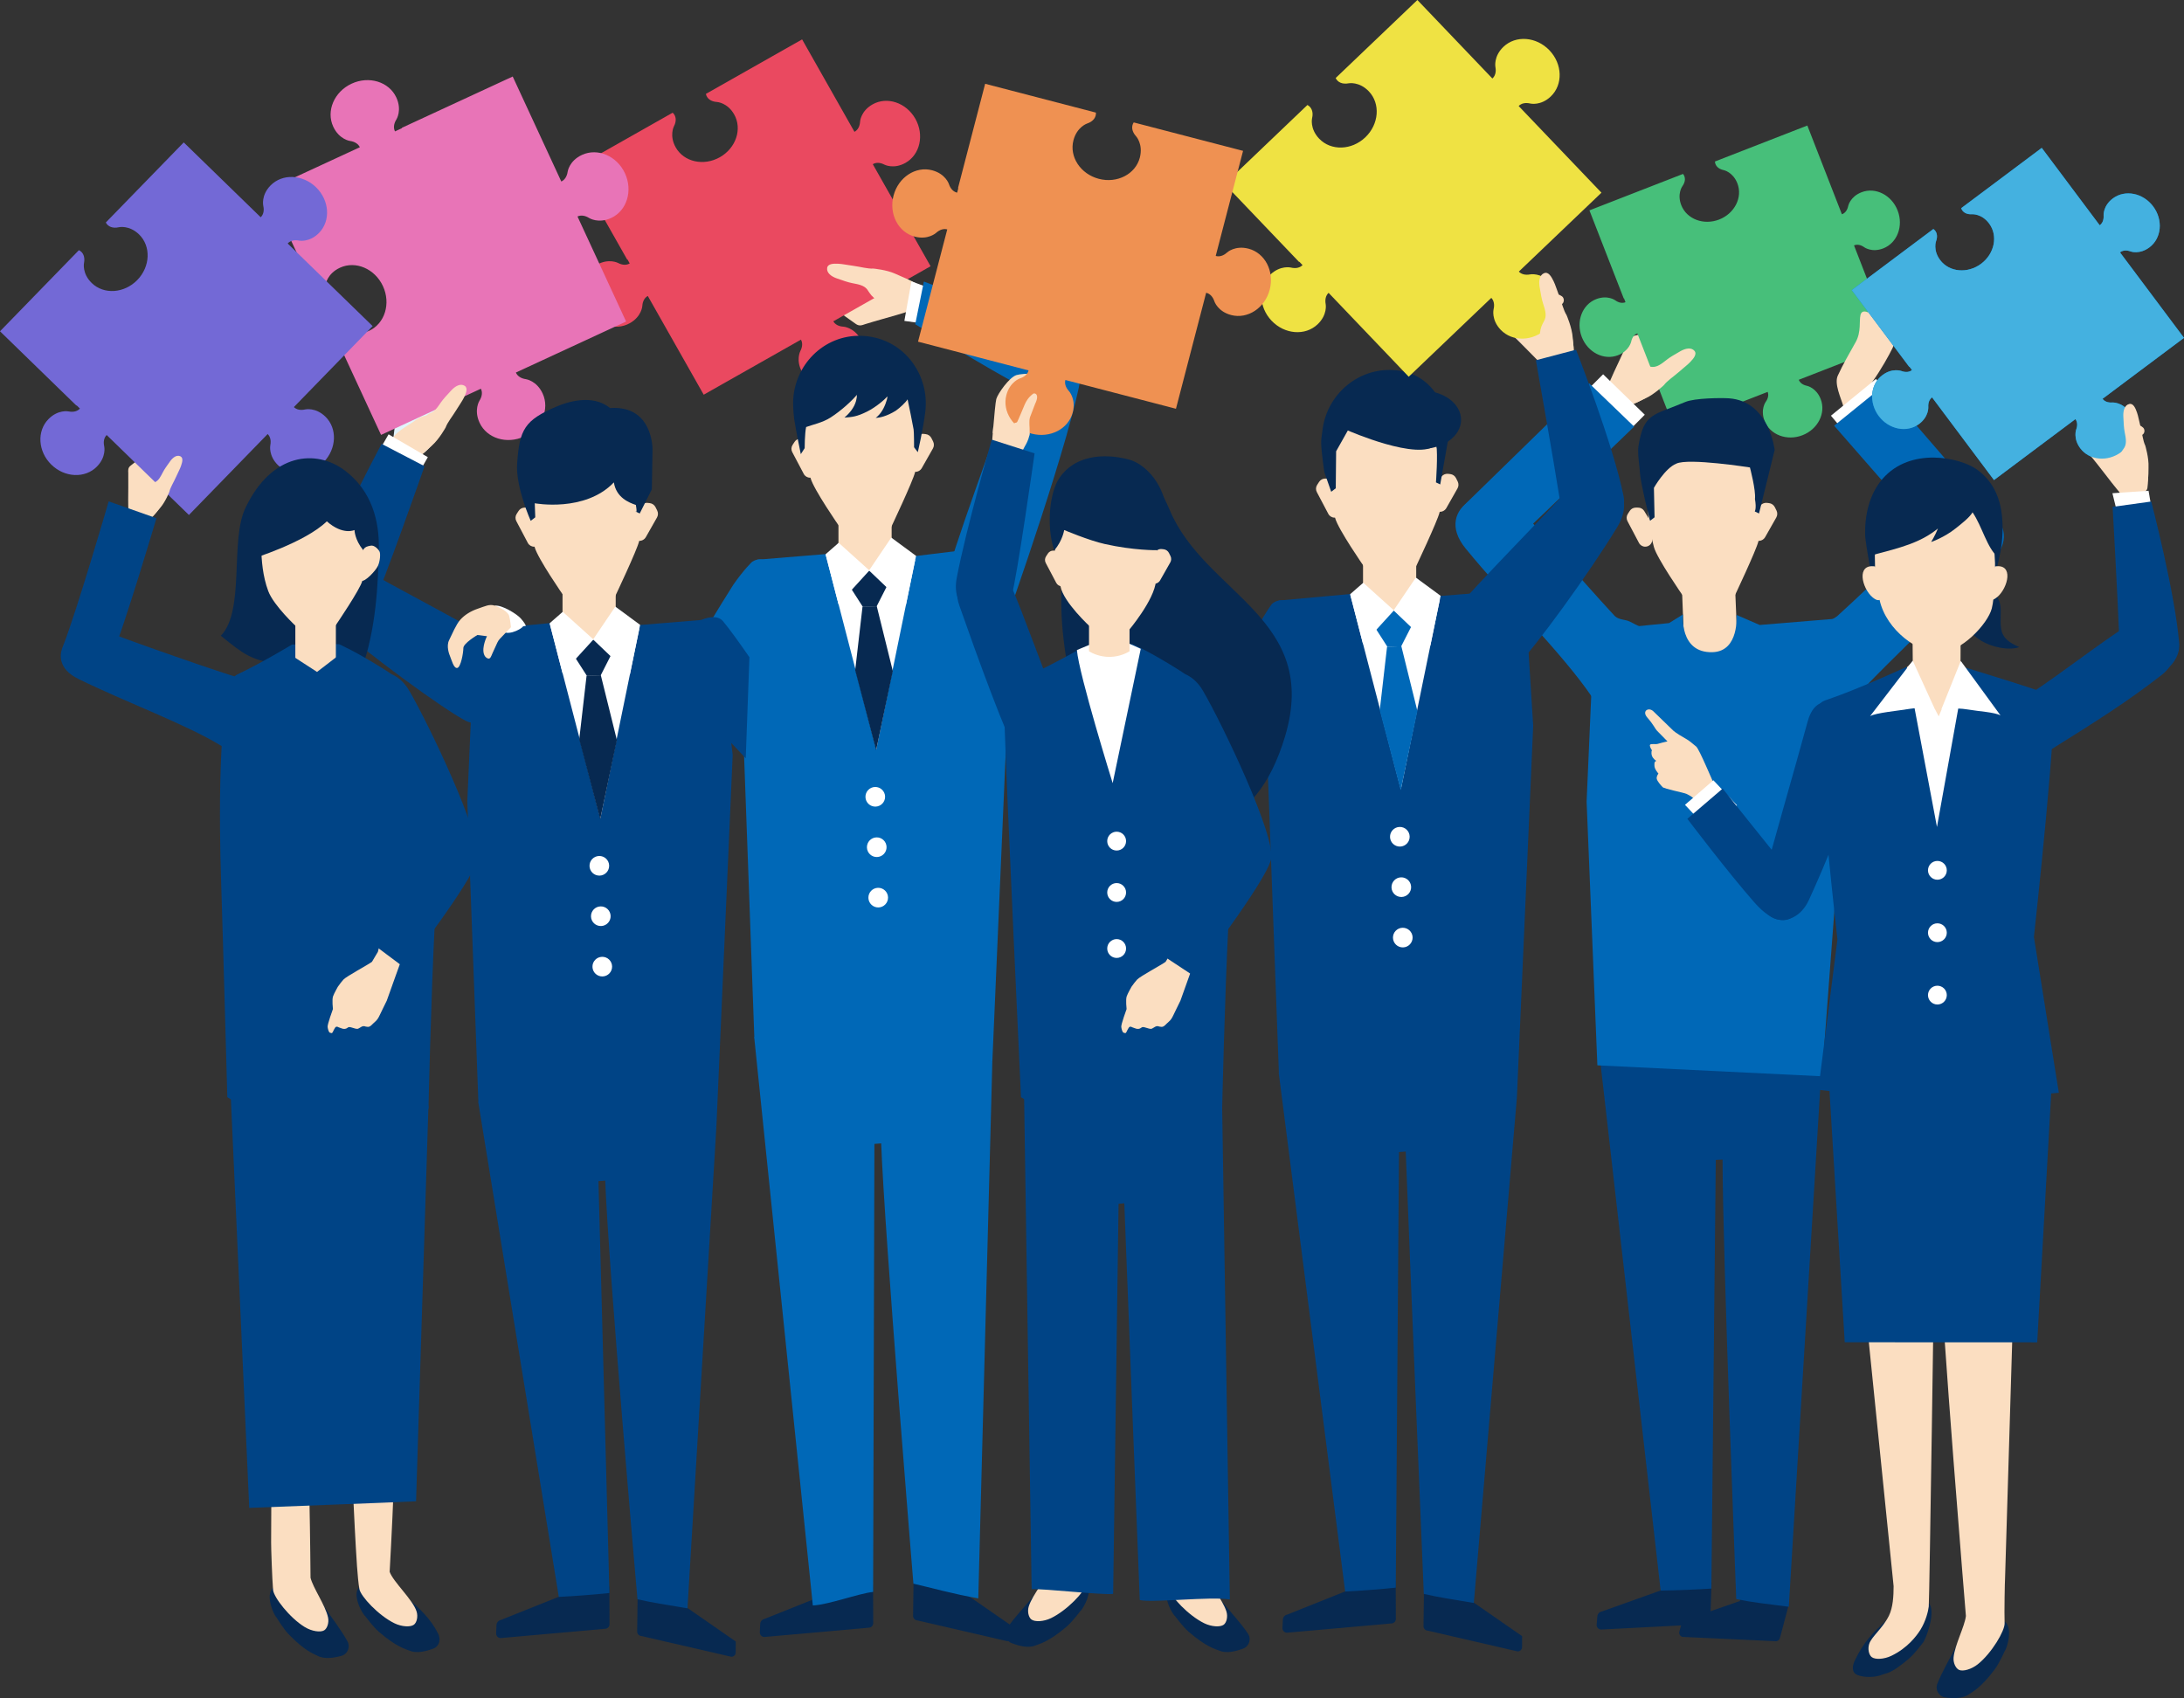 <?xml version="1.0" encoding="utf-8"?>
<!-- Generator: Adobe Illustrator 27.9.0, SVG Export Plug-In . SVG Version: 6.00 Build 0)  -->
<svg version="1.1" id="レイヤー1" xmlns="http://www.w3.org/2000/svg"
  xmlns:xlink="http://www.w3.org/1999/xlink" x="0px"
  y="0px" viewBox="0 0 2911.03 2263.73" style="enable-background:new 0 0 2911.03 2263.73;"
  xml:space="preserve">
<rect x="0" y="0" width="2911.03" height="2263.73" fill="#333333" stroke="none"/>
<style type="text/css">
	.st0{fill:#FBDEC1;}
	.st1{fill:#47BF7A;}
	.st2{fill:#0068B7;}
	.st3{fill-rule:evenodd;clip-rule:evenodd;fill:#FFFFFF;}
	.st4{fill-rule:evenodd;clip-rule:evenodd;fill:#0068B7;}
	.st5{fill:#FFFFFF;}
	.st6{fill-rule:evenodd;clip-rule:evenodd;fill:#072951;}
	.st7{fill:#004486;}
	.st8{fill:#072951;}
	.st9{fill:#EA4960;}
	.st10{fill:#FFD4BE;}
	.st11{fill:#E2F4FB;}
	.st12{fill:#E874B7;}
	.st13{fill:#7369D6;}
	.st14{fill-rule:evenodd;clip-rule:evenodd;fill:#004486;}
	.st15{fill:#EFE243;}
	.st16{fill-rule:evenodd;clip-rule:evenodd;fill:#FBDEC1;}
	.st17{fill:#EF9152;}
	.st18{fill:#0086D1;}
	.st19{fill:#ACDED6;}
	.st20{fill:#44B1E0;}
</style>
  <g>
	<g>
		<path class="st0" d="M2143.44,514.45c2.24-7.01,13.3-30.24,15.7-35.34c2.4-5.1,8.59-18.56,10.09-22.19
			c1.5-3.63,2.69-7.94,8.62-9.2c5.93-1.26,33.85-8.47,37.58-9.32c3.73-0.85,14.39,15.45,15.51,20.54
			c1.12,5.09,5.54,18.66,6.69,25.53c1.28,7.62,1.87,11.24,0.69,15.22c-1.18,3.98-8.2,6.94-11.84,0.64
			c-6.02-10.42-9.2-16.62-9.39-19.99c-0.19-3.37-0.66-8.09-0.66-8.09c-6.43,1.07-10.38-0.78-12.68-1.89
			c-2.07,1.25-4.12,2.17-4.12,2.17c2.83,4.49,7.92,13.26,7.19,19.54c-0.44,3.77,2.38,10.17,2.21,19.34
			c-0.22,11.8-15.87,19.32-23.61,23.39c-9.85,5.17-23.41,8.17-32.68-0.06C2147.47,530.06,2141.11,521.74,2143.44,514.45z"/>
    <path class="st1" d="M2481.14,256.32c-15.15,5.91-17.66,18.17-17.66,18.17c-1.2,5.9-4.36,9.76-8.42,11.17l-46.08-118.33
			l-123.16,47.96c0.25,5.52,4.42,10.02,11.75,11.51c0,0,12.26,2.5,18.17,17.65c7.24,18.58-3.63,40.16-24.28,48.19
			c-20.65,8.03-43.26-0.52-50.5-19.1c-5.9-15.15,1.44-25.27,1.44-25.27c4.39-6.05,4.42-12.17,0.88-16.41l-124.74,48.57l45.74,117.45
			c0.12-0.03,0.25-0.08,0.37-0.11l1.96,5.07c-3.95,1.7-8.88,0.98-13.75-2.57c0,0-10.11-7.37-25.29-1.52
			c-18.61,7.18-27.23,29.75-19.25,50.42c7.98,20.67,29.55,31.61,48.16,24.43c15.18-5.85,17.71-18.1,17.71-18.1
			c1.2-5.79,4.27-9.58,8.22-11.04l49.23,126.43l124.47-48.47c1.53,3.89,0.76,8.67-2.67,13.41c0,0-7.34,10.13-1.44,25.27
			c7.24,18.58,29.85,27.13,50.5,19.1c20.65-8.03,31.52-29.61,24.28-48.19c-5.9-15.15-18.17-17.65-18.17-17.65
			c-5.74-1.17-9.55-4.18-11.05-8.08l124.52-48.49l-50.87-130.64c3.95-1.71,8.87-1,13.74,2.53c0,0,10.13,7.34,25.28,1.43
			c18.59-7.24,27.14-29.86,19.11-50.51C2521.31,259.94,2499.73,249.07,2481.14,256.32z"/>
    <path class="st0" d="M2217.75,513.46c4.39-5.85,12.97-11.39,19.83-17.45s11.52-9.42,15.25-13.34c4.29-4.5,9.52-10.52,5.65-15
			c-4.2-4.86-11.77-3.48-18.96,0.66c-8.06,4.65-13.37,7.65-18.16,11.39c-5.57,4.34-11.91,9.83-19.05,9.43
			c-1.77-0.1-3.52-0.39-5.27-0.63c-5.89-0.82-11.36,0.13-16.93,2.14c-8.42,3.03-33.85,18.56-38.42,23.84
			c-0.69,5.23,0.79,3.98,8.05,13.56c7.26,9.58,10.8,16.82,17.72,14.58c6.55-2.12,17.78-8,26.03-11.72
			C2205.12,525.67,2217.75,513.46,2217.75,513.46z"/>
    <path class="st2" d="M2165.4,864.04c0.6-0.39,26.66-19.49,21.39-28.48c-4.73-1.67-8.75-4.1-14.4-6.89
			c-6.33-3.12-14.15-2.07-19.89-7.24c-49.61-53.52-111.39-126.33-129.94-147.77c-31.34-36.22-114.99,1.3-69.14,57.43
			c54.4,66.59,130.27,141.46,168.38,197.84C2143.02,960.34,2161.73,899.07,2165.4,864.04z"/>
    <polygon class="st3" points="2173.3,571.98 2192.33,552.88 2136.78,498.94 2115.27,520.5 		"/>
    <path class="st4" d="M1954.47,670.61c-40.54,42.55,22.52,90.26,57.38,57.52c47.49-44.6,166.29-159.41,166.29-159.41l-60-57.8
			C2118.15,510.92,2000.27,625.81,1954.47,670.61z"/>
    <path class="st2" d="M2432.16,862.85c-0.56-0.44-30.24-20.04-24.22-28.55c8.35,3.71,19.78-1.55,21.34-2.32
			c6.33-3.12,13.21-5.83,19.37-10.48c54-49.09,121.78-116.35,142.1-136.13c34.33-33.41,114.46,11.13,63.98,63.13
			c-59.9,61.7-168.28,161.1-211.07,214.02C2419.83,992,2432.82,898.06,2432.16,862.85z"/>
    <path class="st0" d="M2499.04,552.45c-0.85-9.48-14.12-28.44-2.96-44.08c11.17-15.65,21.86-34.8,26.77-45.03
			c4.9-10.23,6.19-55.8,5.52-62.84c-0.62-6.49-1.57-11.49-3-14.72c-1.44-3.23-8.6-4.46-8.6-4.46s-2.52-8.75-6.93-7.92
			c-6.65,1.26-7.65,7.63-7.65,7.63s-6.65,0.98-8.44,4.82c-1.79,3.85-2.3,9.94-2.3,9.94l-1.64,20.73c0,0-8.03-4.49-9.97,3.35
			c-1.94,7.83,1.19,22.55-6.4,36.14c-7.59,13.59-17.16,29.91-23.88,44.8c-4.97,11.01,4.35,29.8,7.51,41.08
			c3.34,11.91,4.59,10,14.18,21.84C2480.87,575.57,2500.72,571.21,2499.04,552.45z"/>
    <polygon class="st3" points="2457.77,574.83 2440.44,554.17 2500.4,505.18 2519.99,528.5 		"/>
    <path class="st4" d="M2658.85,688.15c36.76,45.86-30.15,88.01-62.09,52.4c-43.5-48.49-152.06-173.04-152.06-173.04l64.72-52.46
			C2509.43,515.06,2617.05,639.61,2658.85,688.15z"/>
	</g>
    <g>
		<polygon class="st5" points="2297.62,885.6 2322.29,861.97 2352.08,900.21 2311.08,925.14 		"/>
	</g>
    <polygon class="st0" points="2317.42,897.92 2246.88,912.61 2241.69,780.47 2312.57,780.47 	"/>
    <path class="st6" d="M2275.37,2104.51c3.29,0.07,5.94,2.87,5.9,6.24l-1.62,48.42c-0.04,3.36-2.76,6.05-6.04,5.99l-139.58,7.19
		c-3.28-0.07-5.94-2.86-5.9-6.23l0.92-10.95c0.03-3.37,2.73-6.46,5.98-6.89l79.93-28.56
		C2218.21,2119.29,2275.37,2104.51,2275.37,2104.51z"/>
    <path class="st6" d="M2380.17,2131.52c3.11,0.7,5.04,3.84,4.27,6.98l-11.95,44.93c-0.76,3.13-3.92,5.12-7.03,4.42l-122.82-5.69
		c-3.11-0.7-5.03-3.83-4.27-6.98l3.93-14.26l75.65-26.18c3.18,0.24-0.76-5.71,2.35-5.01L2380.17,2131.52z"/>
    <path class="st7" d="M2251.91,1416.93l-119.15-4.03l80.7,707.48c21.19-0.2,48.35-1.36,67.61-2.65l5.88-571.5l9.05-0.41
		c-0.06,119.33,18.22,585.95,18.22,585.95c22.33,4.52,38.18,6.14,70.06,10.23l43.22-712.97L2251.91,1416.93z"/>
    <path class="st0" d="M2344.76,673.82c0.7,11.82,2.33,33.28-0.97,47.65c-2.7,11.77-32.01,73.6-32.01,73.6l-31.95,0.7l-36.68-1.5
		c0,0-34.73-50.02-38.67-65.07c-5.93-22.63-7.7-38.42-8.21-55.92c-1.75-59.79,23.63-91.49,75.49-93.01
		C2323.63,578.75,2340.61,604.02,2344.76,673.82z"/>
    <path class="st2" d="M2447.22,824.78l-102.12,8.41l0.04-0.18l-30.6-13.27c0,0,4.15,48.64-31.94,49.69
		c-44.52,1.29-39.36-50.33-39.36-50.33l-18.57,11.54l-99.94,9.95l-9.95,228.04l14.34,351.57l299.31,14.6l38.87-517.09
		L2447.22,824.78z"/>
    <path class="st0" d="M2355.13,670.4l2.78,0.31c3.34,0.37,6.27,2.42,7.76,5.43l2.2,4.44c1.46,2.94,1.36,6.42-0.26,9.27l-14.84,26.16
		c-2.08,3.67-6.27,5.62-10.43,4.84l-1.55-0.29c-5.14-0.97-8.64-5.76-7.98-10.95c1.05-8.22,2.68-19.38,4.13-22.39
		c1.48-3.07,6.09-9.06,9.36-13.16C2348.42,671.41,2351.75,670.02,2355.13,670.4z"/>
    <path class="st8" d="M2304.54,531.01c-9.51-0.68-45.66-0.51-58.41,4.95c-42.49,18.21-55.11,13.74-62.36,59.4
		c-1.38,8.69,1.98,30.11,2.12,34.62c0.4,12.71,13.39,64.34,13.39,64.34l6.06-4.68l-0.84-39.31c0,0,14.91-26.27,29.76-32.21
		c15.89-7.91,98.21,5.05,98.21,5.05s8.13,30.58,6.7,42.13c2.29,13-0.27,16.5-0.27,16.5l5.67,2.73l20.85-84.63
		C2365.42,599.9,2358.28,534.84,2304.54,531.01z"/>
</g>
  <path class="st0" d="M2183.58,676.72l-3.3-0.01c-3.21-0.01-6.2,1.61-7.95,4.3l-2.68,4.13c-1.86,2.87-2.02,6.51-0.43,9.53l15.34,29.1
	c1.63,3.09,4.84,5.03,8.34,5.03l0,0c5.51,0,9.84-4.7,9.4-10.19c-0.69-8.6-1.76-19.99-2.84-23.1c-1.14-3.28-5.16-9.95-7.95-14.39
	C2189.8,678.39,2186.8,676.74,2183.58,676.72z"/>
  <g>
	<g>
		<g>
			<path class="st0" d="M1213.83,413.89c-6.8,2.91-31.75,9.79-37.21,11.33c-5.46,1.53-19.77,5.68-23.52,6.93
				c-3.75,1.25-7.81,3.18-12.67-0.5c-4.86-3.68-28.73-20.17-31.83-22.45c-3.1-2.28,2.28-21.11,5.4-25.31
				c3.13-4.2,10.54-16.5,15.01-21.9c4.95-5.98,7.32-8.82,11.12-10.54c3.8-1.72,10.67,1.66,8.28,8.58
				c-3.96,11.44-6.58,17.94-9.02,20.3c-2.43,2.36-5.72,5.83-5.72,5.83c5.04,4.18,6.24,8.4,6.91,10.88c2.32,0.75,4.37,1.7,4.37,1.7
				c1.55-5.11,4.87-14.75,10.13-18.33c3.16-2.15,6.16-8.51,13.25-14.42c9.12-7.6,25.14-0.65,33.33,2.56
				c10.42,4.08,21.63,12.42,21.47,24.89C1223.05,400.55,1220.91,410.87,1213.83,413.89z"/>
      <path class="st9" d="M1162.97,139.19c-15.78,8.94-16.57,22.87-16.57,22.87c-0.38,6.71-3.25,11.46-7.51,13.67l-69.77-123.2
				l-128.23,72.62c1.16,6.05,6.48,10.34,14.81,10.82c0,0,13.93,0.8,22.87,16.57c10.96,19.34,2.42,44.89-19.08,57.05
				c-21.5,12.17-47.81,6.35-58.78-12.99c-8.94-15.77-2.46-28.12-2.46-28.12c3.87-7.38,2.93-14.14-1.66-18.25l-129.87,73.55
				l69.25,122.28c0.13-0.06,0.26-0.12,0.39-0.18l2.97,5.28c-4.09,2.51-9.64,2.5-15.58-0.64c0,0-12.34-6.52-28.15,2.37
				c-19.39,10.9-25.29,37.18-13.17,58.71c12.12,21.53,37.65,30.15,57.04,19.25c15.81-8.88,16.65-22.8,16.65-22.8
				c0.4-6.57,3.17-11.26,7.31-13.5l74.54,131.63l129.59-73.39c2.31,4.04,2.23,9.45-0.81,15.22c0,0-6.48,12.35,2.46,28.12
				c10.96,19.34,37.28,25.16,58.78,12.99c21.5-12.17,30.04-37.71,19.08-57.05c-8.94-15.77-22.87-16.57-22.87-16.57
				c-6.52-0.37-11.2-3.09-13.48-7.15l129.64-73.42l-77.03-136.01c4.08-2.51,9.62-2.52,15.56,0.59c0,0,12.35,6.48,28.13-2.46
				c19.35-10.97,25.17-37.28,13.01-58.78C1207.86,136.77,1182.32,128.23,1162.97,139.19z"/>
      <path class="st0" d="M1164.15,358.03c-7.33,0.51-17.2-2.36-26.33-3.59s-14.74-2.56-20.18-2.82c-6.24-0.3-14.27-0.32-15.12,5.58
				c-0.93,6.39,5.1,11.24,12.98,13.98c8.84,3.07,14.62,5.13,20.61,6.31c6.97,1.38,15.32,2.59,19.71,8.28
				c1.09,1.41,2.02,2.93,2.99,4.42c3.25,5.02,7.58,8.55,12.77,11.47c7.85,4.41,36.4,13.52,43.42,13.52
				c4.43-2.92,2.51-3.22,5.02-15.05c2.5-11.83,5.68-19.28-0.57-23.07c-5.92-3.59-17.79-8.26-26.05-12.08
				C1181.75,359.6,1164.15,358.03,1164.15,358.03z"/>
		</g>
    <rect x="1117.58" y="688.48" class="st0" width="70.88" height="80.33"/>
    <path class="st6" d="M1157.57,2109.22c3.29-0.06,6.05,2.65,6.13,6.01l0.18,48.45c0.09,3.36-2.53,6.15-5.81,6.21l-139.22,12.39
			c-3.28,0.05-6.04-2.64-6.12-6.01l0.52-10.97c-0.09-3.36,2.48-6.56,5.72-7.11l78.81-31.52
			C1101.01,2126.12,1157.57,2109.22,1157.57,2109.22z"/>
    <path class="st6" d="M1223.66,2101.96c-3.19-0.16-5.89,2.34-6,5.57l-0.62,46.49c-0.11,3.22,2.4,5.99,5.58,6.16l119.8,27.66
			c3.18,0.16,5.88-2.33,5.99-5.56l0.06-14.79l-65.78-45.62c-3.12-0.63,2.27-5.29-0.91-5.45L1223.66,2101.96z"/>
    <path class="st2" d="M1087.72,1357.16l-82.45,25.65l78.15,757.45c21.17-0.99,61.15-16.05,80.35-18.06l1.72-597.23l9.03-0.74
			c4.39,119.25,42.94,586.95,42.94,586.95c20.77,4.75,55.82,14.48,86.48,19.62l18.74-715.81L1087.72,1357.16z"/>
    <path class="st0" d="M1220.65,581.83c0.7,11.82,2.33,33.28-0.97,47.65c-2.7,11.77-32.01,73.6-32.01,73.6l-31.95,0.7l-36.68-1.5
			c0,0-34.73-50.02-38.67-65.07c-5.93-22.63-7.7-38.42-8.21-55.92c-1.75-59.79,23.63-91.49,75.49-93.01
			C1199.52,486.76,1216.5,512.03,1220.65,581.83z"/>
    <polygon class="st2" points="1307.05,730.66 1220.68,741.23 1156.95,791.97 1100.94,738.62 1009.55,746.12 990.66,976.64
			1005.46,1383.5 1322.69,1415 1344.38,914.23 		"/>
    <polygon class="st5" points="1219.84,746.39 1168,999.24 1100.55,739.43 1158.48,761.13 		"/>
    <polygon class="st8"
      points="1168.64,808.21 1149.6,809 1139.86,893.58 1167.79,1000.13 1190.03,894.61 		"/>
    <polygon class="st8"
      points="1169.11,760.34 1182.45,780.83 1168.29,808.66 1150.13,809.09 1135.14,785.74 1149.06,761.06 		"/>
    <polygon class="st5" points="1158.81,760.49 1117.87,723.6 1100.39,738.89 1117.62,805.64 		"/>
    <polygon class="st5" points="1158.32,760.51 1187.96,716.67 1221.02,741.03 1207.32,807.3 		"/>
    <path class="st2" d="M1003.4,748.42c-0.54-0.49-13.08,12.46-26.06,31.22c-39.94,62.88-95.56,160.51-111.91,184.39
			c-27.61,40.36,31.17,113.17,74.66,53.32c51.59-71.01,75.97-122.32,112.15-181.62C1072.49,802.54,1031.9,730.74,1003.4,748.42z"/>
    <path class="st5" d="M1179.73,1061.83c0.21,7.23-5.48,13.26-12.7,13.47c-7.23,0.21-13.26-5.47-13.47-12.7
			c-0.21-7.23,5.48-13.26,12.71-13.47C1173.48,1048.92,1179.51,1054.61,1179.73,1061.83z"/>
    <path class="st5" d="M1181.69,1129.04c0.21,7.23-5.48,13.26-12.7,13.47c-7.23,0.21-13.26-5.48-13.47-12.71
			c-0.21-7.23,5.48-13.26,12.71-13.47C1175.45,1116.12,1181.48,1121.81,1181.69,1129.04z"/>
    <path class="st5" d="M1183.65,1196.25c0.21,7.23-5.48,13.26-12.7,13.47c-7.23,0.21-13.26-5.48-13.47-12.7
			c-0.21-7.23,5.48-13.26,12.71-13.47C1177.41,1183.33,1183.44,1189.02,1183.65,1196.25z"/>
    <polygon class="st5" points="1239.27,432.44 1205.42,427.81 1214.84,375.06 1259.86,391.67 		"/>
    <path class="st2" d="M1361.36,478.36c-6.79,25.84-81.87,226.31-95.54,277.41c-7.83,29.24,51.44,132.26,68.44,89.79
			c12.54-31.27,95.34-270.93,106.34-343.43C1450.49,437.03,1372.42,436.27,1361.36,478.36z"/>
    <path class="st2" d="M1387.29,527.76c-25.3-8.61-167.38-95.54-167.38-95.54l11.53-56.87c0,0,113.27,42.36,179.79,73.21
			C1470.96,476.26,1428.49,541.78,1387.29,527.76z"/>
    <path class="st0" d="M1231.01,578.41l2.78,0.31c3.34,0.37,6.27,2.42,7.76,5.43l2.2,4.44c1.46,2.94,1.36,6.42-0.26,9.27
			l-14.84,26.16c-2.08,3.67-6.27,5.62-10.43,4.84l-1.55-0.29c-5.14-0.97-8.64-5.76-7.98-10.95c1.05-8.22,2.68-19.38,4.13-22.39
			c1.48-3.07,6.09-9.06,9.36-13.16C1224.31,579.42,1227.64,578.04,1231.01,578.41z"/>
    <path class="st0" d="M1070.34,584.74l-3.3-0.01c-3.21-0.01-6.2,1.61-7.95,4.3l-2.68,4.13c-1.86,2.87-2.02,6.51-0.43,9.53
			l15.34,29.1c1.63,3.09,4.84,5.03,8.34,5.03l0,0c5.51,0,9.84-4.7,9.4-10.19c-0.69-8.6-1.76-19.99-2.84-23.1
			c-1.14-3.28-5.16-9.95-7.95-14.39C1076.57,586.41,1073.57,584.75,1070.34,584.74z"/>
    <path class="st8" d="M1165.3,449.86c-5.85-1.3-11.88-2.05-18.02-2.19c-1.26-0.03-2.52-0.03-3.77-0.01
			c-49.89,0.94-88.42,44.14-86.3,93.99c0.27,6.3,0.69,12.35,1.34,16.76c2.41,16.25,8.83,47.02,8.83,47.02l5.15-7.97
			c0,0,0.04-19.39,1.95-28.2c8.38-3.1,21.95-5.81,32.61-12.69c14.81-9.55,28.15-22.1,35.3-30.46c-0.54,0.63-0.31,2.85-0.42,3.65
			c-0.21,1.61-0.53,3.2-0.97,4.77c-2.47,8.9-8.53,16.27-15.46,22.16c10.09-0.75,16.08-1.01,30.16-8
			c11.87-5.89,23.97-16.35,27.02-20.31c-0.12,0.15,0.02,1.41-0.01,1.67c-0.1,0.87-0.32,1.72-0.56,2.56
			c-2.19,7.8-6.08,16.47-12.15,22.05c-0.61,0.56-2.31,2.37-3.21,2.35c5.05,0.11,15-1.89,27.38-9.62
			c5.92-4.26,12.92-10.85,15.53-15.02c2.74,13.18,5.61,26.51,8.02,40.07c0.64,3.61,0.63,23.78,0.63,23.78l4.96,6.61
			c0,0,7.34-31.18,10.05-54.35c0.08-0.66,0.15-1.35,0.21-2.04C1237.8,501.67,1209.2,459.64,1165.3,449.86z"/>
	</g>
</g>
  <g>
	<g>
		<g>
			<path class="st10" d="M553.13,538.71c0.09-0.94,7.62-6.02,8.38-6.58c2.96-2.21,11.51-6.58,17.32-10.42
				c10.26-6.79,17.65,4.59,8.83,13.36c-5.16,5.13-15.99,14.03-22.84,19.56c-2.29,1.85-5.66,0.03-5.4-2.89L553.13,538.71z"/>
      <path class="st11" d="M582.8,546.7c-1.16-6.19-14.06-7.01-18.07-10.44c0,0,1.68-1.48,3.28-3.28c2.52,0.37,6.82,0.96,12.61-1.94
				c0,0,1.84,4.35,3.01,7.49c0.35,0.94,1.05,2.06,2.08,3.37c-0.39-1.65-0.63-3.35-0.7-5.08c-0.32-7.14,3.04-13.72,8.21-18.34
				c-1.14-1.76-2.1-3.28-2.73-4.37c-2.57-4.5-17.5-16.85-20.8-14.95c-3.3,1.91-27.71,17-32.98,19.94c-5.27,2.94-5.13,7.4-5.48,11.29
				c-0.35,3.89-2.27,18.51-3.05,24.07c-0.78,5.56-4.44,30.9-4.5,38.22c-0.06,7.61,8.44,13.65,14.83,16.55
				c11.24,5.09,23.25-1.76,31.09-9.58c6.16-6.15,18.82-17.91,15.55-29.2C582.59,561.68,583.5,550.42,582.8,546.7z"/>
      <path class="st12" d="M639.18,563.49c-7.88-17.05-0.15-29.25-0.15-29.25c3.72-5.88,4.18-11.61,1.93-16.04L507.9,579.78
				l-64.09-138.5c4.63-4.39,11.7-4.79,18.99-0.17c0,0,12.2,7.74,29.24-0.14c20.9-9.66,29.13-36.32,18.38-59.53
				c-10.75-23.22-36.41-34.2-57.31-24.54c-17.04,7.88-19.04,22.18-19.04,22.18c-1.19,8.54-6.07,13.66-12.41,14.35l-64.91-140.28
				l122.88-56.86c-2.04-4.32-6.61-7.47-13.25-8.4c0,0-14.31-1.99-22.22-19.03c-9.7-20.89,1.26-46.55,24.47-57.31
				c23.21-10.76,49.89-2.54,59.59,18.35c7.91,17.03,0.18,29.24,0.18,29.24c-3.72,5.87-4.17,11.59-1.92,16.02l9.29-4.31
				c-0.06-0.15-0.12-0.31-0.17-0.46l147.77-68.38l64.77,139.98c4.38-2.01,7.57-6.61,8.51-13.3c0,0,2-14.3,19.04-22.18
				c20.9-9.66,46.56,1.32,57.31,24.54c10.75,23.22,2.52,49.87-18.38,59.53c-17.04,7.88-29.24,0.14-29.24,0.14
				c-5.71-3.62-11.29-4.16-15.66-2.12l64.8,140.04l-146.91,67.98c1.92,4.58,6.58,7.93,13.46,8.89c0,0,14.3,2,22.19,19.05
				c9.67,20.91-1.32,46.57-24.53,57.32C675.51,592.63,648.85,584.4,639.18,563.49z"/>
      <path class="st0" d="M594.02,569.82c2.45-6.85,8.97-14.65,13.71-22.44c4.74-7.78,8.18-12.35,10.57-17.17
				c2.75-5.54,5.95-12.81,0.95-15.92c-5.43-3.38-12.21,0.16-17.82,6.22c-6.29,6.8-10.45,11.22-13.91,16.18
				c-4.02,5.77-8.43,12.86-15.33,14.58c-1.71,0.43-3.16,2.63-4.89,2.92c-5.84,0.95-10.81,3.93-15.52,7.48
				c-7.11,5.36-29.85,16.34-30.52,28.64c0.89,5.17,2.7,6.49,12.43,13.45c9.73,6.96,15.22,12.81,21.14,8.64
				c5.6-3.94,14.55-12.85,21.29-18.82C585.62,585.15,594.02,569.82,594.02,569.82z"/>
      <polygon class="st5" points="508.57,595.25 561.55,624.77 570.27,609.46 517.94,578.98 			"/>
		</g>
    <path class="st7" d="M483.71,757.32c21.94,15.26,164.73,87.7,208.3,117.69c24.93,17.17-30.92,107.06-71.41,85.79
			c-29.83-15.65-126.33-85.96-181.75-133.97C389.07,783.72,447.97,732.47,483.71,757.32z"/>
    <path class="st7" d="M496.74,807.44c12.36-23.69,69.15-185.94,69.15-185.94l-57.28-29.78c0,0-57.03,106.69-83.86,174.94
			C400.65,827.94,476.61,846.02,496.74,807.44z"/>
	</g>
    <g>
		<g>
			<rect x="749.79" y="780.47" class="st0" width="70.88" height="80.33"/>
      <path class="st6" d="M806.1,2110.66c3.29-0.06,6.05,2.65,6.13,6.01l0.18,48.45c0.09,3.36-2.53,6.15-5.81,6.21l-139.22,12.39
				c-3.28,0.05-6.04-2.64-6.12-6.01l0.52-10.97c-0.09-3.36,2.48-6.56,5.72-7.11l78.81-31.52
				C749.53,2127.57,806.1,2110.66,806.1,2110.66z"/>
      <path class="st6" d="M855.87,2122.75c-3.19-0.16-5.89,2.34-6,5.57l-0.62,46.49c-0.11,3.22,2.4,5.99,5.58,6.16l119.8,27.66
				c3.18,0.16,5.88-2.33,5.99-5.56l0.06-14.79l-65.78-45.62c-3.12-0.63,2.27-5.29-0.91-5.45L855.87,2122.75z"/>
      <path class="st7" d="M719.93,1443.62l-82.45,25.65l107.36,659.56c21.17-0.99,48.27-3.17,67.46-5.17l-14.6-549.06l9.03-0.74
				c4.39,119.25,42.95,558.14,42.95,558.14c20.77,4.75,36,6.92,66.67,12.07l38.55-642.6L719.93,1443.62z"/>
      <path class="st0" d="M852.86,673.82c0.7,11.82,2.33,33.28-0.97,47.65c-2.7,11.77-32.01,73.6-32.01,73.6l-31.95,0.7l-36.68-1.5
				c0,0-34.73-50.02-38.67-65.07c-5.93-22.63-7.7-38.42-8.21-55.92c-1.75-59.79,23.63-91.49,75.49-93.01
				C831.72,578.75,848.7,604.02,852.86,673.82z"/>
      <polygon class="st7" points="955.32,824.78 852.89,833.22 789.16,883.96 733.14,830.6 632.82,840.59 622.87,1068.63
				637.66,1469.96 954.9,1501.46 976.59,1006.22 			"/>
      <polygon class="st5"
        points="852.05,838.38 800.21,1091.22 732.75,831.42 790.69,853.12 			"/>
      <polygon class="st8"
        points="800.84,900.2 781.81,900.98 772.07,985.56 800,1092.12 822.24,986.6 			"/>
      <polygon class="st8"
        points="801.32,852.32 814.65,872.81 800.5,900.65 782.33,901.07 767.35,877.72 781.26,853.04 			"/>
      <polygon class="st5" points="791.02,852.48 750.08,815.58 732.59,830.88 749.82,897.63 			"/>
      <polygon class="st5" points="790.52,852.49 820.17,808.66 853.23,833.02 839.53,899.29 			"/>
      <path class="st5" d="M811.93,1153.82c0.21,7.23-5.48,13.26-12.7,13.47c-7.23,0.21-13.26-5.47-13.47-12.7
				c-0.21-7.23,5.48-13.26,12.71-13.47C805.69,1140.9,811.72,1146.59,811.93,1153.82z"/>
      <path class="st5" d="M813.9,1221.03c0.21,7.23-5.48,13.26-12.7,13.47c-7.23,0.21-13.26-5.48-13.47-12.71
				c-0.21-7.23,5.48-13.26,12.71-13.47C807.65,1208.11,813.69,1213.8,813.9,1221.03z"/>
      <path class="st5" d="M815.86,1288.24c0.21,7.23-5.48,13.26-12.7,13.47c-7.23,0.21-13.26-5.48-13.47-12.7
				c-0.21-7.23,5.48-13.26,12.71-13.47C809.62,1275.32,815.65,1281.01,815.86,1288.24z"/>
      <path class="st0" d="M863.22,670.4l2.78,0.31c3.34,0.37,6.27,2.42,7.76,5.43l2.2,4.44c1.46,2.94,1.36,6.42-0.26,9.27
				l-14.84,26.16c-2.08,3.67-6.27,5.62-10.43,4.84l-1.55-0.29c-5.14-0.97-8.64-5.76-7.98-10.95c1.05-8.22,2.68-19.38,4.13-22.39
				c1.48-3.07,6.09-9.06,9.36-13.16C856.51,671.41,859.84,670.02,863.22,670.4z"/>
      <path class="st0" d="M702.55,676.72l-3.3-0.01c-3.21-0.01-6.2,1.61-7.95,4.3l-2.68,4.13c-1.86,2.87-2.02,6.51-0.43,9.53
				l15.34,29.1c1.63,3.09,4.84,5.03,8.34,5.03h0c5.51,0,9.84-4.7,9.4-10.19c-0.69-8.6-1.76-19.99-2.84-23.1
				c-1.14-3.28-5.16-9.95-7.95-14.39C708.78,678.39,705.78,676.74,702.55,676.72z"/>
      <path class="st8" d="M813.09,543.99c-23.73-19.61-58.46-7.53-71.2-2.06c-42.49,18.21-49.55,30.23-52.63,76.36
				c-2.06,30.96,18.12,76.03,18.12,76.03l6.06-4.68l-0.65-18.73c0,0,66.88,12.53,105.44-27.83c3.11,20.34,20.27,27.04,29.31,30.07
				c2.29,13-0.53,8.65-0.53,8.65l5.67,2.73l16.15-32.19l0.92-52.87C869.74,599.47,870.88,539.86,813.09,543.99z"/>
		</g>
	</g>
    <g>
		<path class="st5" d="M659.45,807.4c9.7-1.29,29.64,11.32,34.64,16.97c5.09,5.75,6.73,9.07,6.72,10.03c-1,0.52-2.29-0.24-3.95,0.96
			c-2.59,3.88-23.83,14.71-29,3.08C662.68,826.8,659.45,807.4,659.45,807.4z"/>
      <path class="st0" d="M681.02,836.16l-14.63,15.33c-1.42,1.49-2.59,3.2-3.44,5.07l-6.44,14.04c-2.28,5.14-3.18,9.45-7.84,6.42
			c-1.5-0.97-2.8-2.52-3.59-4.92c-3.2-9.59,3.99-23.97,3.99-23.97l-12.78-1.6c0,0-18.69,11-18.69,17.39
			c0,6.39-3.37,25.75-8.17,26.54c-4.79,0.8-7.59-11.02-9.6-15.67c-1.14-2.64-5.21-13.42-1.21-21.41
			c3.99-7.99,9.15-20.64,14.74-27.03c5.59-6.39,14.14-11.78,23.73-14.97c9.59-3.2,15.18-6.39,22.37-3.99
			c7.19,2.4,17.57,7.99,19.17,13.58C680.22,826.57,681.02,836.16,681.02,836.16z"/>
	</g>
    <path class="st7" d="M998.9,876.16c-13.84-20.03-26.29-37.31-35.2-48.01c-19.36-23.27-93.64,33.38-68.77,71.77
		c13.84,21.4,53.39,62.66,99.05,110.94L998.9,876.16z"/>
</g>
  <g>
	<g>
		<path class="st0" d="M171.3,681.4c-0.71-5.92-0.36-26.75-0.31-31.32c0.05-4.57,0.09-16.57-0.02-19.74
			c-0.12-3.18-0.69-6.76,3.26-9.68c3.95-2.92,22.1-17.62,24.56-19.5c2.46-1.88,15.79,6.55,18.33,9.92
			c2.54,3.37,10.35,11.88,13.51,16.56c3.5,5.18,5.15,7.65,5.62,10.98c0.47,3.33-3.71,7.87-8.51,4.45
			c-7.94-5.66-12.37-9.15-13.64-11.57c-1.27-2.42-3.21-5.74-3.21-5.74c-4.38,2.95-7.91,2.91-9.98,2.87
			c-1.1,1.62-2.31,2.99-2.31,2.99c3.59,2.36,10.29,7.11,11.87,11.98c0.94,2.93,5.17,6.69,8.13,13.51c3.81,8.77-5.2,19.57-9.54,25.17
			c-5.52,7.12-14.5,13.89-24.1,10.94C179.52,691.55,172.03,687.55,171.3,681.4z"/>
    <path class="st13" d="M360.5,247.34c-12.77,13.14-9.6,26.89-9.6,26.89c1.53,6.62,0.1,12.04-3.41,15.39L244.9,189.85L141.05,296.62
			c2.84,5.54,9.22,8.2,17.43,6.3c0,0,13.74-3.17,26.88,9.6c16.11,15.66,15.06,42.87-2.35,60.76c-17.41,17.89-44.59,19.7-60.71,4.04
			c-13.14-12.77-10.35-26.59-10.35-26.59c1.67-8.25-1.16-14.55-6.78-17.23L0,441.65l101.82,99.03c0.11-0.09,0.22-0.19,0.33-0.29
			l4.38,4.28c-3.26,3.59-8.65,5.16-15.3,3.79c0,0-13.82-2.83-26.64,10.27c-15.73,16.06-14,43.24,3.85,60.69
			c17.85,17.46,45.07,18.59,60.8,2.52c12.82-13.1,9.69-26.84,9.69-26.84c-1.48-6.49-0.11-11.82,3.27-15.17l109.61,106.6
			l104.95-107.91c3.38,3.27,4.83,8.53,3.53,15c0,0-2.79,13.82,10.35,26.59c16.11,15.66,43.29,13.85,60.71-4.04
			c17.41-17.89,18.47-45.1,2.35-60.76c-13.14-12.77-26.88-9.6-26.88-9.6c-6.43,1.49-11.74,0.18-15.11-3.12L496.7,434.74
			L383.44,324.59c3.25-3.6,8.62-5.17,15.27-3.83c0,0,13.82,2.79,26.59-10.35c15.67-16.12,13.86-43.3-4.03-60.72
			C403.38,232.27,376.17,231.22,360.5,247.34z"/>
    <path class="st0" d="M225.73,655.69c1.27-5.78,5.73-12.75,8.75-19.53c3.02-6.77,5.33-10.81,6.76-14.95
			c1.65-4.76,3.48-10.95-0.88-12.95c-4.73-2.17-9.84,1.39-13.75,6.86c-4.38,6.13-7.28,10.13-9.56,14.49
			c-2.65,5.07-5.47,11.25-10.87,13.35c-1.34,0.52-2.72,0.9-4.09,1.31c-4.61,1.37-8.33,3.92-11.76,7.26
			c-5.19,5.06-18.7,25.05-20.3,30.48c1.25,4.08,1.92,2.67,10.49,7.29c8.57,4.62,13.61,8.77,17.96,4.79
			c4.12-3.76,10.42-11.87,15.24-17.39C220.52,668.93,225.73,655.69,225.73,655.69z"/>
    <path class="st7" d="M304.99,931.62c0.31-0.49,17.59-24.38,10.68-29.23c-4.04,0.36-159.05-53.48-179.93-63.04
			c-35.27-16.16-84.3,39.61-31.64,65.56c62.47,30.78,143.54,60.45,190.57,89.19C320.87,1010.1,314.06,958.66,304.99,931.62z"/>
    <path class="st14" d="M84.55,859.98c-15.57,44.98,46.93,58.94,61.62,23.1c20-48.82,62.34-192.27,62.34-192.27l-63.64-22.42
			C144.86,668.38,103.23,811.58,84.55,859.98z"/>
	</g>
    <g>
		<g>
			<path class="st8" d="M366.68,2115.22c-15.83,7.18-1.14,39,1.63,40.66c0,0,9.13,15.2,16.42,22.75
				c22.03,22.79,33.51,26.06,38.43,28.7c9.29,4.99,22.32,2.71,31.8,0.14c8.34-2.26,12.35-11.72,8.22-19.31
				c-16.21-29.8-49.37-62.66-50.72-92.33C412.33,2092.83,366.69,2115.22,366.68,2115.22z"/>
		</g>
      <path class="st0" d="M405.88,1854.29c6.51,40,8.02,248.97,8.02,248.97c3.39,13.84,19.74,36.48,23.34,52.93
			c1.55,7.07-1.14,14.74-5.12,17.2c-5.01,3.09-16.61,1.29-25.8-4.29c-20.33-12.35-41.46-39.79-42.33-49.58
			c-1.26-14.21-2.69-56.99-2.61-63.19c0.41-30.44,0.46-211.86-1.57-219.91C379.14,1832.39,387.2,1860.68,405.88,1854.29z"/>
      <g>
			<path class="st8" d="M481.31,2113.84c-15.13,8.57,2.37,38.95,5.27,40.35c0,0,10.46,14.32,18.4,21.18
				c23.98,20.72,35.71,22.94,40.85,25.13c9.7,4.13,22.47,0.69,31.69-2.72c8.11-3,10.32-12.24,6.46-19.97
				c-20.41-40.89-60.6-53.05-64.61-82.49C518.96,2092.36,481.31,2113.84,481.31,2113.84z"/>
		</g>
      <path class="st0" d="M519.37,2095.33c0,0,12.86-222.95,5.51-254.03c-15.44,3.16-24.79-2.59-39.68,2.65
			c-3.77,1.33-20.02-12.8-23.81-13.23c3.14,12.11,9.45,174.48,12.92,232.54c0.37,6.19,2.18,41.06,4.71,55.1
			c1.74,9.67,25.25,35.1,46.61,45.57c9.66,4.73,21.37,5.48,26.08,1.96c3.75-2.8,5.73-10.69,3.56-17.59
			C550.2,2132.25,523.98,2108.81,519.37,2095.33z"/>
      <g>
			<path class="st8" d="M437.34,900.38c-27.73,0.87-44.04,0.28-72.94-15.58c-30.49-7.05-37.5-10.56-70.05-37.29
				c32.44-33.39,11.92-126.55,32.72-170.27c35.09-73.79,94.32-78.96,132.8-49.84c35.87,27.14,45.93,67.59,45.06,104.86
				c-0.87,44.2-3.38,108.24-23.96,162.7C462.77,895.76,454.46,899.85,437.34,900.38z"/>
        <g>
				<path class="st7" d="M315.88,899.35c32.9-15.57,73.36-40.1,73.36-40.1l62.45-0.57c0,0,23.05,9.85,64.59,36.26
					c35.92,22.84,49.56,102.72,49.56,102.73c3.99,38.53,20.68,96.43,13.87,229.37c-5.46,106.46-8.59,251.27-8.59,251.27
					s-136.21,38.78-136.21,4.35C408.6,1529.6,303,1462.65,303,1462.65s-5.5-201.85-8.6-298.12
					C292.87,1117.02,288.51,912.3,315.88,899.35z"/>
			</g>
        <g>
				<g>
					<path class="st0" d="M487.5,1368.56c-0.41-0.09-0.79-0.21-1.08-0.32c-0.19-0.07-0.38-0.13-0.56-0.17
						c-2.02-0.48-3.72,0.52-5.08,1.32c-1.09,0.64-3.29,2.16-4.44,2.2c-0.7,0.02-1.48-0.07-2.44-0.29c-0.87-0.21-1.81-0.51-2.81-0.82
						c-1.09-0.35-2.21-0.7-3.46-1l-0.06-0.01c-2.6-0.62-3.24-0.17-4.45,0.72c-1.14,0.85-1.94,1.19-3.3,1.37
						c-0.77,0.1-2.38,0.02-3.02-0.14c-1.47-0.34-5.46-2-5.7-2.01l-1.18-0.61c-1.94-0.06-2.3-0.96-4.82,3.87l-0.2,0.38
						c-1.93,3.74-1.67,5.04-5.13,3.65c-1.97-0.79-2.82-5.74-3.1-7.68c-0.48-3.34,6.92-23.21,7.08-23.85c0,0-1.38-12.39,0.1-16.79
						c1.48-4.41,6.39-12.55,6.4-12.87c2.48-3.51,5.21-7.14,7.55-9.68c3.95-4.32,33.46-20.09,37.96-23.62
						c0.07-0.05,6.57-11.19,6.9-11.6c2.2-2.64,1.5-7.31,3.62-9.93l0.18-0.22c2.3-2.84,4.68-5.78,7.09-8.67c0,0,0.01-0.01,0.02-0.01
						c1.37-0.26,2.81-0.37,4.27-0.33c1.54,0.05,3.1,0.26,4.74,0.65c0.96,0.22,1.96,0.51,2.97,0.86c10.67,3.63,12.22,8.25,14.93,12.1
						c-1.1,1.8-24.97,68.92-24.97,68.92c-2.5,5.48-6.62,13.12-9.35,19.21c-1.83,4.07-3.79,6.89-6.2,8.88
						c-4,3.31-6.09,6.99-9.65,6.87C489.49,1368.92,488.4,1368.77,487.5,1368.56z"/>
				</g>
          <path class="st7" d="M545.44,920.68c-23.35-39.89-71.75-28.91-60.05,11.84c7.97,27.79,38.74,103.81,77.66,177.49
					c-23.38,49.97-72.76,143.51-72.76,143.51l49.62,37.14c0,0,88.77-114.05,96.3-144.72C643.59,1115.88,571.03,964.4,545.44,920.68z
					"/>
			</g>
        <g>
				<path class="st0" d="M483.78,730.84c0.64,10.8,2.13,30.41-0.89,43.53c-2.47,10.76-34.96,58.51-34.96,58.51l-23.47,29.3
					l-28.76-26.18c0,0-30.77-28.33-38.15-48.01c-7.51-20.01-8.96-41.66-9.42-57.65c-1.6-54.63,21.59-83.59,68.97-84.98
					C464.47,643.98,479.99,667.07,483.78,730.84z"/>
          <path class="st0" d="M494.25,727.41c5.01-0.85,10.27,5.05,11.67,8.01c1.39,2.96,0.7,12.54-2.09,18.81
					c-2.79,6.27-17.07,21.77-22.43,20.12l-1.42-0.27c-4.7-0.88-7.9-5.27-7.29-10.01c0.96-7.51,2.44-17.7,3.77-20.46
					c1.35-2.8,5.56-8.28,8.55-12.02C486.94,729.18,489.24,728.26,494.25,727.41z"/>
			</g>
        <path class="st8" d="M472.49,706.58c0,0,0.25,13.12,11.63,26.66c11.38-34.68-5.37-70.14-17.31-87.64
				c-24.7-36.18-54.69-30.77-77.99-24.26c-14.67,4.09-42.61,13.43-51.45,49.66c-8.84,36.23-2.28,74.26-2.28,74.26
				s71.06-21.67,100.53-50.26C457.27,714.06,472.49,706.58,472.49,706.58z"/>
        <rect x="393.66" y="832.34" class="st0" width="54.02" height="68.72"/>
		</g>
      <path class="st7"
        d="M416.69,1459.76l-109.8-13.73l25.32,564.15c17.93-0.84,191.49-7.16,222.35-8.8l16.54-527.9L416.69,1459.76z"
      />
	</g>
    <g>
		<path class="st7" d="M377.52,866.58c2.87,33.33,6.75,64.06,14.1,102.77c9.93,52.24,22.84,98.97,36.42,139.62
			c11.74-37.28,20.76-85.88,27.15-138.55c5.2-42.88,7.45-105.49,7.45-105.49l-40.06,30.81L377.52,866.58z"/>
	</g>
</g>
  <g>
	<path class="st7" d="M2091.72,650.1c-16.23,21.23-130.08,133.81-162.41,175.68c-18.5,23.96,62.14,92.51,94.2,59.88
		c23.63-24.01,94.04-120.43,132.15-183.07C2189.9,646.34,2118.16,615.53,2091.72,650.1z"/>
    <g>
		<g>
			<rect x="1816.77" y="741.74" class="st0" width="70.88" height="80.33"/>
      <path class="st3" d="M1416.99,1262.97c0,0,11.6,0,18.7-1.14c11.71-1.87,31.58-12.85,31.58-12.85
				c0.07-0.04,16.99-9.19,25.71-20.36c4.99-6.39,9.59-12.1,12.06-14.96c0.01-0.01,44.46,4.17,34.21,28.84
				c-1.13,1.79-54.22,110.88-54.38,111.23c-2.57,5.51-4.11,6.8-6.87,5.75c-0.36-0.14-0.69-0.3-0.97-0.47
				c-2.79-1.7-2.04-5.53-0.94-9.06c0,0,7.62-21.92,6.87-21.49c-4.04,8.69-15.47,33.24-17.49,37.27l-0.19,0.39
				c-1.88,3.79-4.29,7.56-7.96,6.76c-0.38-0.08-0.77-0.21-1.18-0.38c-3.13-1.31-3.38-3.6-1.14-10.21
				c0.12-0.36,4.82-15.89,10.08-33.33c-0.02,0.01-0.04,0.03-0.06,0.04c-0.06,0.04-0.11,0.08-0.16,0.12l-20.89,43.25
				c-1.98,3.74-4.5,7.44-8.14,6.54c-0.37-0.09-0.77-0.23-1.17-0.41c-3.09-1.4-4.14-4.3-1.71-10.84c0.15-0.41,9.77-22.55,16.97-42.49
				c-0.98,0.21-16.38,34.6-16.38,34.6c-2.01,3.72-4.56,7.41-8.19,6.47c-0.37-0.1-0.77-0.24-1.16-0.42
				c-3.08-1.42-3.25-3.72-0.78-10.24c0.31-0.82,18.17-66.77,18.17-66.77c0.21-0.75,0.3-2.59,0.75-4.25
				c1.24-4.51-6.94-5.98-9.33-5.81c-8.14,0.59-17.99-1.99-20.32-2.59c-3.37-0.87-14.59-5.73-12.44-10.82
				C1401.63,1262.02,1405.4,1262.18,1416.99,1262.97z"/>
      <path class="st6" d="M1854.21,2103.52c3.29-0.06,6.05,2.65,6.13,6.01l0.18,48.45c0.09,3.36-2.53,6.15-5.81,6.21l-139.22,12.39
				c-3.28,0.05-6.04-2.64-6.12-6.01l0.52-10.97c-0.09-3.36,2.48-6.56,5.72-7.11l78.81-31.52
				C1797.64,2120.42,1854.21,2103.52,1854.21,2103.52z"/>
      <path class="st6" d="M1903.98,2115.61c-3.19-0.16-5.89,2.34-6,5.57l-0.62,46.49c-0.11,3.22,2.4,5.99,5.58,6.16l119.8,27.66
				c3.18,0.16,5.88-2.33,5.99-5.56l0.06-14.79l-65.78-45.62c-3.12-0.63,2.27-5.29-0.91-5.45L1903.98,2115.61z"/>
      <path class="st7" d="M1786.91,1404.89l-82.45,25.65l88.48,691.14c21.17-0.99,48.27-3.17,67.46-5.17l4.28-580.64l9.03-0.74
				c4.39,119.25,24.07,589.72,24.07,589.72c20.77,4.75,36,6.92,66.67,12.07l57.43-674.18L1786.91,1404.89z"/>
      <path class="st0" d="M1919.84,635.09c0.7,11.82,2.33,33.28-0.97,47.65c-2.7,11.77-32.01,73.6-32.01,73.6l-31.95,0.7l-36.68-1.5
				c0,0-34.73-50.02-38.67-65.07c-5.93-22.63-7.7-38.42-8.21-55.92c-1.75-59.79,23.63-91.49,75.49-93.01
				C1898.71,540.02,1915.69,565.29,1919.84,635.09z"/>
      <polygon class="st7" points="2032.13,785.48 1919.87,794.49 1856.14,845.24 1800.13,791.88 1704.54,800.57 1689.85,1029.9
				1704.65,1431.23 2021.88,1462.73 2043.57,967.49 			"/>
      <polygon class="st5"
        points="1919.03,799.65 1867.19,1052.5 1799.74,792.7 1857.67,814.39 			"/>
      <polygon class="st2"
        points="1867.83,861.47 1848.79,862.26 1839.05,946.84 1866.98,1053.39 1889.22,947.87 			"/>
      <polygon class="st2"
        points="1868.3,813.6 1881.64,834.09 1867.48,861.92 1849.32,862.35 1834.33,839 1848.25,814.32 			"/>
      <polygon class="st5" points="1858,813.75 1817.06,776.86 1799.58,792.15 1816.81,858.9 			"/>
      <polygon class="st5"
        points="1857.51,813.77 1887.15,769.94 1920.21,794.29 1906.51,860.57 			"/>
      <path class="st7" d="M1696.46,804.18c-0.59-0.43-9.62,12.27-20.54,32.3c-33.09,66.74-78.11,169.69-91.85,195.16
				c-23.2,43.04,42.93,109.26,79.86,45.16c43.82-76.05,62.65-129.64,92.38-192.43C1772.95,849.22,1722.93,783.6,1696.46,804.18z"/>
      <polygon class="st3"
        points="1499.22,1202.63 1483.16,1224.99 1533.38,1254.38 1551.55,1229.14 			"/>
      <path class="st14" d="M1671.13,1047.3c30.83-51.47-42.67-84.84-70.05-44.41c-37.29,55.06-110.26,206.78-110.26,206.78
				l53.13,33.36C1543.94,1243.03,1635.57,1102.18,1671.13,1047.3z"/>
      <path class="st5" d="M1878.92,1115.1c0.21,7.23-5.48,13.26-12.7,13.47c-7.23,0.21-13.26-5.47-13.47-12.7
				c-0.21-7.23,5.48-13.26,12.71-13.47C1872.67,1102.18,1878.7,1107.87,1878.92,1115.1z"/>
      <path class="st5" d="M1880.88,1182.3c0.21,7.23-5.48,13.26-12.7,13.47c-7.23,0.21-13.26-5.48-13.47-12.71
				c-0.21-7.23,5.48-13.26,12.71-13.47C1874.64,1169.39,1880.67,1175.08,1880.88,1182.3z"/>
      <path class="st5" d="M1882.84,1249.52c0.21,7.23-5.48,13.26-12.7,13.47c-7.23,0.21-13.26-5.48-13.47-12.7
				c-0.21-7.23,5.48-13.26,12.71-13.47C1876.6,1236.6,1882.63,1242.28,1882.84,1249.52z"/>
      <path class="st0" d="M1930.2,631.67l2.78,0.31c3.34,0.37,6.27,2.42,7.76,5.43l2.2,4.44c1.46,2.94,1.36,6.42-0.26,9.27
				l-14.84,26.16c-2.08,3.68-6.27,5.62-10.43,4.84l-1.55-0.29c-5.14-0.97-8.64-5.76-7.98-10.95c1.05-8.22,2.68-19.38,4.13-22.39
				c1.48-3.07,6.09-9.06,9.36-13.16C1923.5,632.68,1926.83,631.3,1930.2,631.67z"/>
      <path class="st0" d="M1769.53,638l-3.3-0.01c-3.21-0.01-6.2,1.61-7.95,4.3l-2.68,4.13c-1.86,2.87-2.02,6.51-0.43,9.53l15.34,29.1
				c1.63,3.09,4.84,5.03,8.34,5.03l0,0c5.51,0,9.84-4.7,9.4-10.19c-0.69-8.6-1.76-19.99-2.84-23.1c-1.14-3.28-5.16-9.95-7.95-14.39
				C1775.76,639.67,1772.76,638.01,1769.53,638z"/>
      <path class="st8" d="M1865.45,494.2c-2.93-0.43-5.82-0.72-8.66-0.88c-46.16-2.57-86.36,31.18-93.62,76.84
				c-1.38,8.69-2.34,16.58-2.2,21.09c0.4,12.71,4.23,38.2,4.23,38.2l9.16,26.14l6.06-4.68l0.49-49.31l15.61-27.74
				c0,0,95.08,41.69,117.91,18.86c2.29,13-0.45,50.35-0.45,50.35l5.67,2.73l10.15-57.31l0-28.43
				C1929.8,560.06,1918.75,502.06,1865.45,494.2z"/>
		</g>
      <ellipse class="st8" cx="1895.6" cy="559.62" rx="51.85" ry="38.7"/>
	</g>
    <path class="st10" d="M2036.57,433.89c-0.72-0.67-0.12-10.07-0.1-11.05c0.06-3.83,1.88-13.62,2.4-20.83
		c0.92-12.73,14.95-11.6,16.57,1.2c0.95,7.49,1.41,22.03,1.62,31.16c0.07,3.05-3.56,4.68-5.8,2.61L2036.57,433.89z"/>
    <path class="st0" d="M2062.27,492.27c-5.98-4.69-24.49-23.74-28.57-27.9c-4.08-4.16-14.88-14.99-17.85-17.74
		c-2.97-2.76-6.72-5.46-5.81-11.65s3.97-35.81,4.49-39.73c0.52-3.92,20.12-8.37,25.45-7.63c5.33,0.74,20.05,1.34,27.12,2.7
		c7.83,1.5,11.55,2.23,14.98,4.8c3.43,2.57,3.77,10.43-3.64,11.69c-12.25,2.08-19.4,2.93-22.72,1.91c-3.33-1.02-8.07-2.27-8.07-2.27
		c-1.28,6.6-4.49,9.76-6.38,11.6c0.47,2.45,0.62,4.77,0.62,4.77c5.36-1.13,15.68-2.9,21.5,0.06c3.49,1.78,10.7,1.35,19.52,4.81
		c11.35,4.45,13,22.3,14.15,31.26c1.47,11.39-0.5,25.6-11.8,31.62C2078.83,493.97,2068.49,497.14,2062.27,492.27z"/>
    <path class="st15" d="M2003.91,62.42c-13.4,12.81-10.71,26.81-10.71,26.81c1.3,6.74-0.35,12.17-4.02,15.43L1889.22,0
		l-108.93,104.03c2.66,5.71,9.01,8.63,17.38,7.02c0,0,14.01-2.69,26.81,10.7c15.7,16.43,13.62,43.88-4.65,61.32
		c-18.27,17.43-45.8,18.25-61.5,1.82c-12.8-13.4-9.46-27.25-9.46-27.25c1.99-8.28-0.63-14.74-6.21-17.67l-110.33,105.37
		l99.21,103.88c0.12-0.09,0.23-0.19,0.34-0.28l4.26,4.49c-3.43,3.51-8.93,4.89-15.6,3.26c0,0-13.86-3.37-27.31,9.38
		c-16.49,15.65-15.77,43.17,1.62,61.48c17.39,18.31,44.86,20.47,61.35,4.82c13.45-12.76,10.8-26.76,10.8-26.76
		c-1.25-6.62,0.33-11.95,3.87-15.21l106.79,111.83l110.09-105.14c3.3,3.43,4.57,8.81,3.01,15.29c0,0-3.34,13.86,9.46,27.25
		c15.7,16.43,43.24,15.62,61.5-1.82c18.27-17.43,20.35-44.89,4.65-61.32c-12.8-13.4-26.81-10.7-26.81-10.7
		c-6.56,1.26-11.87-0.26-15.15-3.72l110.14-105.18l-110.35-115.55c3.42-3.51,8.91-4.91,15.57-3.3c0,0,13.86,3.33,27.26-9.47
		c16.44-15.71,15.63-43.25-1.81-61.51S2020.34,46.72,2003.91,62.42z"/>
    <path class="st0" d="M2088.02,419.97c-4.08-6.35-6.37-16.65-9.77-25.47c-3.4-8.82-4.97-14.54-7.43-19.56
		c-2.82-5.77-6.76-13-12.49-10.86c-6.21,2.32-7.6,10.14-6.17,18.59c1.6,9.47,2.6,15.69,4.49,21.67c2.2,6.95,5.24,15.07,2.28,21.83
		c-0.73,1.68-1.64,3.27-2.5,4.87c-2.91,5.4-3.95,11.04-4.02,17.15c-0.09,9.24,5.8,39.43,9.27,45.76c4.81,2.54,4.14,0.67,16.02-2.92
		c11.88-3.59,20.16-4.41,20.49-11.91c0.31-7.1-1.35-20.09-1.99-29.41C2095.3,436.59,2088.02,419.97,2088.02,419.97z"/>
    <path class="st7" d="M2047.16,480.27c0,0,23.05,129.82,32.34,188.44c13.16,83.09,93.59,37.55,84.54-7.37
		c-14.03-69.72-63.38-195.15-63.38-195.15L2047.16,480.27z"/>
</g>
  <g>
	<g>
		<path class="st8" d="M1445.55,2107.48c15.05,8.71-2.72,38.92-5.64,40.3c0,0-10.59,14.22-18.59,21.01
			c-24.17,20.5-35.92,22.62-41.07,24.76c-9.73,4.05-22.48,0.49-31.66-3.01c-8.08-3.07-11.13-12.88-6.27-20.03
			c19.08-28.06,55.32-57.47,59.6-86.87C1402.34,2080.68,1445.55,2107.48,1445.55,2107.48z"/>
	</g>
    <path class="st0" d="M1418.1,2021.62c-10.43,39.16-18.35,69.29-18.35,69.29c-4.74,13.44-23.24,34.35-28.45,50.37
		c-2.24,6.88-0.33,14.78,3.4,17.62c4.68,3.57,16.4,2.93,26.1-1.72c21.46-10.28,45.19-35.5,47.02-45.15
		c2.66-14.02,14.88-39.93,17.05-45.74c2.81-7.52,5.62-15.19,8.43-23C1454.45,2037.37,1436.06,2029.83,1418.1,2021.62z"/>
    <g>
		<path class="st8" d="M1560.72,2113.84c-15.13,8.57,2.37,38.95,5.27,40.35c0,0,10.46,14.32,18.4,21.18
			c23.98,20.72,35.71,22.94,40.85,25.13c9.7,4.13,22.47,0.69,31.69-2.72c8.11-3,11.25-12.78,6.46-19.97
			c-18.83-28.23-54.8-57.97-58.81-87.41C1604.17,2087.44,1560.72,2113.84,1560.72,2113.84z"/>
	</g>
    <path class="st0" d="M1606.68,2097.68c0,0-7.82-55.78-15.17-86.85c-15.44,3.16-30.81,6.66-45.7,11.9
		c-3.77,1.33-7.65,1.67-11.44,1.24c3.14,12.11,7.3,25.82,14.1,44.51c2.12,5.83,7.43,35.86,9.96,49.89
		c1.74,9.67,25.25,35.1,46.61,45.57c9.66,4.73,21.37,5.48,26.08,1.96c3.75-2.8,5.73-10.69,3.56-17.59
		C1629.61,2132.25,1611.29,2111.16,1606.68,2097.68z"/>
    <g>
		<path class="st8" d="M1559.45,680.76c47.73,111.83,200.96,143.14,153.19,301.63c-38.36,127.29-125.98,153.39-224.67,56
			c-57.11-56.35-84.16-206.37-69.47-285.98C1421.99,733.49,1484.51,505.18,1559.45,680.76z"/>
      <g>
			<path class="st7" d="M1373.75,899.35c32.9-15.57,61.64-31.94,61.64-31.94l74.17-8.73c0,0,23.05,9.85,64.59,36.26
				c35.92,22.84,49.56,102.72,49.56,102.73c3.99,38.53,20.68,96.43,13.87,229.37c-5.46,106.46-8.59,251.27-8.59,251.27
				s-136.21,38.78-136.21,4.35c-26.32,46.95-131.92-20.01-131.92-20.01s-18.78-400.08-21.89-496.35
				C1337.45,918.79,1346.38,912.3,1373.75,899.35z"/>
		</g>
      <g>
			<path class="st5"
        d="M1435.39,866.58c2.87,33.33,47.68,177.43,47.68,177.43l37.44-179.09l-39.21-17.52L1435.39,866.58z"/>
		</g>
      <g>
			<path class="st5" d="M1475.81,1189.79c0,6.94,5.62,12.56,12.56,12.56c6.94,0,12.56-5.62,12.56-12.56
				c0-6.94-5.63-12.56-12.56-12.56C1481.44,1177.23,1475.81,1182.85,1475.81,1189.79z"/>
		</g>
      <g>
			<path class="st5" d="M1475.81,1121.29c0,6.94,5.62,12.56,12.56,12.56c6.94,0,12.56-5.62,12.56-12.56
				c0-6.94-5.63-12.56-12.56-12.56C1481.44,1108.72,1475.81,1114.35,1475.81,1121.29z"/>
		</g>
      <g>
			<path class="st5" d="M1475.81,1264.47c0,6.94,5.62,12.56,12.56,12.56c6.94,0,12.56-5.63,12.56-12.56
				c0-6.94-5.63-12.56-12.56-12.56C1481.44,1251.91,1475.81,1257.53,1475.81,1264.47z"/>
		</g>
      <g>
			<g>
				<path class="st0" d="M1545.37,1368.56c-0.41-0.09-0.78-0.21-1.08-0.32c-0.19-0.07-0.38-0.13-0.56-0.17
					c-2.02-0.48-3.72,0.52-5.08,1.32c-1.09,0.64-3.29,2.16-4.44,2.2c-0.7,0.02-1.48-0.07-2.44-0.29c-0.87-0.21-1.81-0.51-2.81-0.82
					c-1.09-0.35-2.21-0.7-3.46-1l-0.06-0.01c-2.6-0.62-3.24-0.17-4.45,0.72c-1.14,0.85-1.94,1.19-3.3,1.37
					c-0.77,0.1-2.38,0.02-3.02-0.14c-1.47-0.34-5.46-2-5.7-2.01l-1.18-0.61c-1.94-0.06-2.3-0.96-4.82,3.87l-0.2,0.38
					c-1.93,3.74-1.67,5.04-5.13,3.65c-1.97-0.79-2.82-5.74-3.1-7.68c-0.48-3.34,6.92-23.21,7.08-23.85c0,0-1.38-12.39,0.1-16.79
					c1.48-4.41,6.39-12.55,6.4-12.87c2.48-3.51,5.21-7.14,7.55-9.68c3.95-4.32,33.46-20.09,37.96-23.62
					c0.07-0.05,6.57-11.19,6.9-11.6c2.2-2.64,1.5-7.31,3.62-9.93l0.18-0.22c2.3-2.84,4.68-5.78,7.09-8.67c0,0,0.01-0.01,0.02-0.01
					c1.37-0.26,2.81-0.37,4.27-0.33c1.54,0.05,3.1,0.26,4.74,0.65c0.96,0.22,1.96,0.51,2.97,0.86c10.67,3.63,12.22,8.25,14.93,12.1
					c-1.1,1.8-24.97,68.92-24.97,68.92c-2.5,5.48-6.62,13.12-9.35,19.21c-1.83,4.07-3.79,6.89-6.2,8.88c-4,3.31-6.09,6.99-9.65,6.87
					C1547.36,1368.92,1546.27,1368.77,1545.37,1368.56z"/>
			</g>
        <path class="st7" d="M1603.31,920.68c-23.35-39.89-71.75-28.91-60.05,11.84c7.97,27.79,38.74,103.81,77.66,177.49
				c-23.38,49.97-71.02,163.78-71.02,163.78l41.05,27.1c0,0,95.59-124.29,103.13-154.95
				C1701.46,1115.88,1628.9,964.4,1603.31,920.68z"/>
		</g>
      <g>
			<path class="st0" d="M1541.65,730.84c0.64,10.8,0.12,30.11-0.89,43.53c-1.91,25.52-36.79,66.59-36.79,66.59l-21.89,13.96
				l-28.52-18.92c0,0-36.37-33.22-40.08-54.57c-3.66-21.06-7.04-35.11-7.5-51.1c-1.6-54.63,21.59-83.59,68.97-84.98
				C1522.34,643.98,1537.86,667.07,1541.65,730.84z"/>
        <path class="st0" d="M1548.48,731.95l2.54,0.28c3.05,0.34,5.72,2.21,7.09,4.96l2.01,4.06c1.33,2.69,1.25,5.86-0.23,8.47
				l-13.56,23.9c-1.9,3.36-5.73,5.13-9.53,4.42l-1.42-0.27c-4.7-0.88-7.9-5.27-7.29-10.01c0.96-7.51,2.44-17.7,3.77-20.46
				c1.35-2.8,5.56-8.28,8.55-12.02C1542.35,732.87,1545.39,731.6,1548.48,731.95z"/>
        <path class="st0" d="M1406.97,734.03l-3.02-0.01c-2.93-0.01-5.67,1.47-7.26,3.93l-2.45,3.78c-1.7,2.62-1.85,5.95-0.39,8.71
				l14.02,26.58c1.49,2.83,4.43,4.6,7.62,4.6l0,0c5.03,0,8.99-4.29,8.59-9.31c-0.63-7.86-1.61-18.27-2.59-21.11
				c-1.04-2.99-4.71-9.09-7.26-13.15C1412.66,735.55,1409.92,734.04,1406.97,734.03z"/>
		</g>
      <path class="st8" d="M1418.42,706.58c0,0-1.87,13.71-13.25,27.26c-11.38-34.68-5.31-78.84,6.64-96.34
			c24.7-36.18,70.56-31.1,93.87-24.6c14.67,4.09,39.03,21.86,47.87,58.1c8.84,36.23-12.08,62.47-12.08,62.47s-30.22,0.44-68.88-8.22
			C1451.22,720.46,1418.42,706.58,1418.42,706.58z"/>
      <path class="st0" d="M1505.56,868.27c-4.15,2.46-13.29,7.12-25.79,7.41c-13.9,0.32-24.08-4.96-28.23-7.41c0-11.98,0-23.95,0-35.93
			h54.02V868.27z"/>
	</g>
    <path class="st7" d="M1474.56,1459.76l-109.8-13.73l10.29,672.53c17.93-0.84,92.39,7.97,108.65,6.28l7.24-520.08l7.65-0.63
		c3.72,101.01,20.59,528.9,20.59,528.9c17.59,4.02,94.1-5.1,120.07-0.74l-10.29-658.8L1474.56,1459.76z"/>
    <path class="st7" d="M1348.49,782.97c10.33,21.78,51.23,134.2,71.69,186.14c16.49,41.87-39.33,76.89-61.48,42.07
		c-16.33-25.64-57.95-140.99-79.81-203.43C1259.27,751.66,1331.67,747.49,1348.49,782.97z"/>
    <g>
		<path class="st16" d="M1397.06,506.78c-1.96,2.62-12.84,2.73-12.57,2.73c4.8,0.17,0.98,6.27-4.93,7.35
			c-7.93,1.45-15.42,3.12-19.32,5.35c-3.9,2.21-9.24,21.59-10.65,26.68c-0.91,3.28,1.72,10.26,3.69,14.82
			c0.92-0.07,1.82-0.38,2.55-1.24c0.71-0.85,9.9-23.01,10.05-23.34c1.15-2.58,2.37-4.77,3.76-6.71c1.99-2.81,4.36-5.21,7.45-7.56
			c1.88-1.41,9.13,0.24,2.64,13.54l-0.09,0.17l-0.06,0.19c-0.57,1.67-6.68,17.48-6.68,17.48l-0.03,0.07
			c-0.81,2.83-0.8,5.9-0.79,7.06c0,0.08,0,0.14,0,0.19c-0.19,2.57,1.11,11.81-0.3,18.01c-1.14,4.96-3.66,9.98-5.83,13.52
			c-5.49,10.87-13.7,24.52-13.7,24.52l-31.57-9.56c0,0,5.3-70.95,7.27-78.1c1.97-7.14,17.4-29.1,26.96-31.95
			c9.56-2.85,38.16-2.33,41.68,0.84C1398.03,502.15,1399.65,503.3,1397.06,506.78z"/>
      <path class="st17" d="M1664.1,331.5c-17.94-4.66-28.44,4.99-28.44,4.99c-5.05,4.65-10.54,6.1-15.24,4.69l36.45-140.06
			L1511.1,163.2c-3.45,5.27-2.6,12.2,3.17,18.48c0,0,9.66,10.49,5,28.43c-5.72,22-30.16,34.67-54.6,28.3
			c-24.44-6.37-39.61-29.36-33.89-51.35c4.66-17.93,18.2-22.38,18.2-22.38c8.09-2.66,12.21-8.29,11.76-14.57l-147.65-38.42
			l-36.17,139.01c0.14,0.05,0.28,0.09,0.42,0.14l-1.58,5.99c-4.79-1.07-8.86-5.02-10.98-11.55c0,0-4.42-13.56-22.34-18.29
			c-21.98-5.8-45.01,9.3-51.44,33.72c-6.43,24.42,6.19,48.92,28.17,54.72c17.92,4.73,28.44-4.89,28.44-4.89
			c4.97-4.54,10.34-6,14.97-4.71l-38.94,149.65l147.33,38.34c-1.18,4.61-5.09,8.52-11.42,10.6c0,0-13.54,4.45-18.2,22.38
			c-5.72,22,9.46,44.99,33.89,51.35c24.44,6.37,48.88-6.3,54.6-28.3c4.66-17.93-5-28.43-5-28.43c-4.52-4.91-6.03-10.23-4.81-14.84
			l147.39,38.35l40.24-154.63c4.78,1.06,8.86,4.99,11,11.51c0,0,4.45,13.54,22.39,18.2c22,5.72,45-9.46,51.37-33.89
			C1698.78,361.67,1686.1,337.22,1664.1,331.5z"/>
      <path class="st16" d="M1377.08,524.86c-3.09,2.34-5.46,4.75-7.45,7.56c-1.39,1.94-2.61,4.13-3.76,6.71
			c-0.14,0.34-9.34,22.49-10.05,23.34c-0.73,0.85-1.63,1.17-2.55,1.24c-0.05-0.11-0.1-0.24-0.15-0.36
			c-4.75,5.13-11.59,8.42-18.59,8.42c-3.86,0-7.44-0.87-10.62-2.41c-0.23,2.66-0.46,5.32-0.67,7.95
			c16.23,0.97,32.44,2.43,48.66,3.52c1.17-6.18-0.03-14.8,0.16-17.27c0-0.05,0-0.11,0-0.19c-0.01-1.16-0.03-4.23,0.78-7.05
			l0.03-0.07c0,0,6.11-15.81,6.68-17.48l0.06-0.19l0.09-0.17C1386.21,525.09,1378.95,523.45,1377.08,524.86z"/>
	</g>
    <path class="st7" d="M1348.49,793.74c6.96-23.08,30.51-189.35,30.51-189.35l-57.09-18.29c0,0-34.45,119.55-46.73,184.56
		C1264.15,829.05,1337.15,831.34,1348.49,793.74z"/>
</g>
  <g>
	<g>
		<path class="st8" d="M2568.6,2135.29c15.05,8.71-3.08,53.8-6,55.18c0,0-10.59,14.22-18.59,21.01
			c-24.17,20.5-29.63,18.74-34.79,20.88c-9.73,4.05-24,4.2-33.18,0.71c-8.08-3.07-7.5-11.62-3.79-19.43
			c23.71-50,53.88-51.61,58.16-81.01C2530.83,2129.66,2568.59,2135.29,2568.6,2135.29z"/>
	</g>
    <g>
		<path class="st8" d="M2668.69,2160.14c16.62,5.11,6.08,38.54,3.54,40.54c0,0-7.13,16.24-13.4,24.65
			c-18.95,25.4-29.93,30.1-34.47,33.34c-8.58,6.13-21.8,5.52-31.53,4.17c-8.56-1.18-13.74-10.06-10.61-18.11
			c12.3-31.62,41.02-68.42,38.59-98.02C2620.57,2143.71,2668.68,2160.14,2668.69,2160.14z"/>
	</g>
    <path class="st0" d="M2688.56,1572.57l-164.57-47.82l-57.75,21.21l57.73,568.53c-0.02,12.79-0.76,28.38-6.23,39.43
		c-8.4,16.98-23.16,27.86-26.31,37.57c-2.24,6.88-0.33,14.78,3.4,17.62c4.68,3.57,16.4,2.93,26.1-1.72
		c21.46-10.28,33.65-26.45,38.84-34.8c7.16-11.52,10.37-24.81,11.05-30.98c0.97-8.75,7.64-478.09,7.64-478.09l6.33-0.61
		c3.07,98.6,35.54,491.35,35.54,491.35c-1.61,14.16-14.95,38.69-16.43,55.47c-0.64,7.21,3,14.48,7.26,16.41
		c5.36,2.43,16.64-0.83,25.05-7.53c18.6-14.83,36.08-44.73,35.7-54.55c-0.55-14.26,0.34-58.21,0.55-58.17L2688.56,1572.57z"/>
    <g>
		<path class="st10" d="M2809.86,601.25c-0.6-0.7,1.02-9.41,1.14-10.32c0.48-3.57,3.28-12.5,4.58-19.17
			c2.28-11.77,15.25-9.15,15.32,2.98c0.04,7.09-1.16,20.71-1.99,29.25c-0.28,2.85-3.84,3.96-5.7,1.78L2809.86,601.25z"/>
      <path class="st18" d="M2816.19,264.52c-13.21,9.9-12.32,22.57-12.32,22.57c0.43,6.1-1.61,10.73-5.2,13.21l-77.24-103.17
			l-107.38,80.4c1.75,5.33,7.05,8.59,14.62,8.06c0,0,12.67-0.89,22.56,12.31c12.14,16.2,7.38,40.25-10.63,53.72
			c-18.01,13.47-42.44,11.26-54.58-4.94c-9.89-13.21-5.47-25.1-5.47-25.1c2.64-7.11,1.01-13.1-3.61-16.28l-108.76,81.43l76.67,102.4
			c0.11-0.07,0.22-0.14,0.33-0.21l3.29,4.42c-3.4,2.74-8.42,3.37-14.14,1.23c0,0-11.89-4.46-25.14,5.39
			c-16.25,12.08-18.53,36.5-5.1,54.54c13.43,18.04,37.49,22.87,53.73,10.79c13.25-9.85,12.39-22.52,12.39-22.52
			c-0.4-5.98,1.56-10.53,5.04-13.04l82.53,110.24l108.53-81.25c2.55,3.39,3.1,8.27,1.03,13.84c0,0-4.42,11.9,5.47,25.1
			c12.14,16.2,36.57,18.41,54.58,4.94c18.01-13.47,22.77-37.53,10.63-53.72c-9.89-13.21-22.56-12.31-22.56-12.31
			c-5.93,0.42-10.47-1.49-13-4.9l108.57-81.28l-85.28-113.91c3.39-2.74,8.4-3.39,14.12-1.26c0,0,11.9,4.42,25.11-5.47
			c16.2-12.14,18.42-36.58,4.95-54.58S2832.4,252.38,2816.19,264.52z"/>
      <g>
			<polygon class="st7"
        points="2734.62,1446.64 2715.39,1789.51 2458.82,1789.4 2437.71,1441.33 			"/>
        <path class="st0" d="M2547.59,799.6c0.52,13.6,1.91,44.29,1.9,82.55c-0.02,38.25,63.3,36.18,63.66,2.47
				c0.27-25.04-0.15-47.97,0-84.4C2613.29,765.67,2546.24,764.04,2547.59,799.6z"/>
        <path class="st0" d="M2672.16,910.7c-28.16-5.83-48.88-14.28-57.94-25.15c-11.82-14.18-52.3-17.5-65.18-3.22
				c-12.87,14.28-29.35,23.29-54.66,33.51c-36.6,14.78-44.17,62.56-0.37,71.85c29.78,6.32,86.28,10.62,86.28,10.62
				c0.53,0,40.62-2.09,70.35-8.63C2683.83,982.38,2697.43,915.93,2672.16,910.7z"/>
        <path class="st5" d="M2584.12,954.98l-4.97-9.44c0,0-34.49-17-40.05-27.24l-24.36,22.39l46.75,174.67h49.38l36.87-171.38
				l-26.34-21.07c-14.72,11.26-33.28,22.48-33.28,22.48L2584.12,954.98z"/>
        <path class="st7" d="M2744.2,1456.76l-33.21-207.67c0,0,34.69-315.61,24.7-321.26c-10.36-5.86-115.79-37.79-115.79-37.79
				l-38.14,212.42l-40.25-213.57c0,0-66.52,30.67-107.04,44.18c-13.41,4.47-9.63,10.47-9.95,18.54
				c-2.54,64.11,24.59,300.79,24.59,300.79l-25.53,200.39l144.53,16.31l18.17-18.14l16.64,18.53L2744.2,1456.76z"/>
        <path class="st19"
          d="M2618.3,934.97c0,0,0.01,0,0.01,0C2618.31,934.97,2618.31,934.97,2618.3,934.97z"/>
        <path class="st19"
          d="M2520.97,931.75c0.27,0.05,0.55,0.1,0.82,0.15C2521.52,931.85,2521.25,931.8,2520.97,931.75z"/>
        <circle class="st5" cx="2582.33" cy="1160.24" r="12.53"/>
        <circle class="st5" cx="2582.33" cy="1243.41" r="12.53"/>
        <circle class="st5" cx="2582.33" cy="1326.59" r="12.53"/>
        <path class="st5" d="M2613.5,881.13l52.96,72.59c-8.19-4.37-28.27-5.26-44.18-7.97c-15.82-2.69-34.62-0.27-34.62-0.27
				L2613.5,881.13z"/>
        <path class="st5" d="M2549.45,880.75l-56.86,73.98c7.66-4.52,37.09-7.15,53.68-9.88c15.92-2.62,32.74,0.63,32.74,0.63
				L2549.45,880.75z"/>
        <path class="st7" d="M2348.68,1180.78c12.48-49.64,43.95-157.02,60.73-218.94c16.88-62.29,83.74,3.06,76.3,34.75
				c-16.54,70.41-54.53,159.4-74.7,203.31C2390.72,1244.03,2336.33,1229.9,2348.68,1180.78z"/>
        <path class="st0" d="M2270.39,1078.88l18.65-23.94c-6.69-13.87-23.85-56.02-28.23-59.73c-5.62-4.76-9.83-8.24-13.79-10.38
				s-13.48-7.88-16.5-10.64c-3.02-2.76-23.06-22.49-26.85-26.02c-6.33-5.91-15.56-0.3-8.06,8.31c8.82,10.12,10.27,14.78,12.9,17.55
				s13.36,13.68,13.96,14.23c0.03,0.03,0.05,0.06,0.06,0.09c-4.38,0.84-10.07,2.53-12.98,3.31c-3.43,0.93-9.08-0.65-10.28,1.26
				c-0.66,1.05,0.62,4.53,2.57,7.23c-0.96,1.67-1.08,6.63,1.3,9.88c2.6,3.54,4.67,4.27,4.67,4.27s-2.58,0.47-2.63,3.76
				c-0.04,3.28-0.08,4.48,1.31,7.36c1.39,2.88,4.02,5.85,4.02,5.85s-3.11,3.81-2.18,7.24c0.93,3.43,5.44,8.33,7.67,10.73
				c2.23,2.41,27.95,7.32,31.81,9.06C2257.4,1062.63,2265.79,1070.85,2270.39,1078.88z"/>
        <polygon class="st5"
          points="2277.34,1106.35 2315.2,1073.6 2283.76,1040.2 2245.9,1072.94 			"/>
        <path class="st7" d="M2249.05,1091.53c0,0,52.82,69.93,89.55,111.74c49.36,56.2,77.52-2.4,51.95-34.12
				c-39.69-49.22-94.4-117.92-94.4-117.92L2249.05,1091.53z"/>
        <path class="st10" d="M2809.86,601.25c-0.6-0.7,1.02-9.41,1.14-10.32c0.48-3.57,3.28-12.5,4.58-19.17
				c2.28-11.77,15.25-9.15,15.32,2.98c0.04,7.09-1.16,20.71-1.99,29.25c-0.28,2.85-3.84,3.96-5.7,1.78L2809.86,601.25z"/>
        <path class="st0" d="M2827.29,658.59c-5.05-5.04-20.18-24.9-23.52-29.23c-3.34-4.34-12.2-15.65-14.66-18.56
				c-2.47-2.9-5.66-5.85-4.11-11.52c1.55-5.67,7.72-32.97,8.64-36.56c0.92-3.59,19.71-5.55,24.6-4.27c4.89,1.29,18.56,3.5,25,5.56
				c7.14,2.28,10.52,3.38,13.43,6.16c2.91,2.78,2.35,10.15-4.7,10.5c-11.66,0.57-18.42,0.56-21.41-0.77
				c-2.99-1.33-7.27-3.02-7.27-3.02c-1.93,6.02-5.28,8.61-7.26,10.1c0.16,2.34,0.05,4.52,0.05,4.52c5.13-0.45,14.96-0.95,20.05,2.47
				c3.06,2.05,9.83,2.46,17.67,6.67c10.08,5.43,9.62,22.26,9.7,30.76c0.09,10.79-3.34,23.82-14.56,28.17
				C2842.55,662.05,2832.54,663.84,2827.29,658.59z"/>
        <path class="st20" d="M2816.19,264.52c-13.21,9.9-12.32,22.57-12.32,22.57c0.43,6.1-1.61,10.73-5.2,13.21l-77.24-103.17
				l-107.38,80.4c1.75,5.33,7.05,8.59,14.62,8.06c0,0,12.67-0.89,22.56,12.31c12.14,16.2,7.38,40.25-10.63,53.72
				c-18.01,13.47-42.44,11.26-54.58-4.94c-9.89-13.21-5.47-25.1-5.47-25.1c2.64-7.11,1.01-13.1-3.61-16.28l-108.76,81.43
				l76.67,102.4c0.11-0.07,0.22-0.14,0.33-0.21l3.29,4.42c-3.4,2.74-8.42,3.37-14.14,1.23c0,0-11.89-4.46-25.14,5.39
				c-16.25,12.08-18.53,36.5-5.1,54.54c13.43,18.04,37.49,22.87,53.73,10.79c13.25-9.85,12.39-22.52,12.39-22.52
				c-0.4-5.98,1.56-10.53,5.04-13.04l82.53,110.24l108.53-81.25c2.55,3.39,3.1,8.27,1.03,13.84c0,0-4.42,11.9,5.47,25.1
				c12.14,16.2,36.57,18.41,54.58,4.94c18.01-13.47,22.77-37.53,10.63-53.72c-9.89-13.21-22.56-12.31-22.56-12.31
				c-5.93,0.42-10.47-1.49-13-4.9l108.57-81.28l-85.28-113.91c3.39-2.74,8.4-3.39,14.12-1.26c0,0,11.9,4.42,25.11-5.47
				c16.2-12.14,18.42-36.58,4.95-54.58S2832.4,252.38,2816.19,264.52z"/>
        <path class="st0" d="M2859.42,594.04c-3.1-6.38-4.07-16.25-6.25-24.86s-3.01-14.12-4.73-19.08c-1.98-5.7-4.85-12.88-10.43-11.53
				c-6.05,1.47-8.23,8.61-7.84,16.65c0.43,9.02,0.67,14.93,1.76,20.72c1.27,6.73,3.19,14.64-0.32,20.62
				c-0.87,1.48-1.9,2.86-2.88,4.26c-3.32,4.71-4.93,9.86-5.67,15.55c-1.12,8.61,0.99,37.44,3.51,43.73
				c4.2,2.91,3.79,1.09,15.27-0.92c11.49-2.01,19.3-1.85,20.45-8.81c1.08-6.59,1-18.89,1.44-27.66
				C2864.35,610.36,2859.42,594.04,2859.42,594.04z"/>
        <path class="st7" d="M2837.31,832.82c-45.41,29.4-76.32,55.18-132.55,93.06c-56.56,38.11-2.98,93.36,26.19,75.12
				c64.81-40.53,103.87-65.05,150.61-101.43C2922.07,868.05,2882.25,803.74,2837.31,832.82z"/>
        <polygon class="st5"
          points="2824.3,692.89 2868.48,681.62 2863.78,654.22 2815.62,657.52 			"/>
        <path class="st7" d="M2815.89,675.71c0,0,6.93,123.7,9.02,179.43c2.95,78.99,83.09,45.53,79.7,2.61
				c-5.27-66.62-37.23-189.17-37.23-189.17L2815.89,675.71z"/>
        <path class="st8" d="M2652.16,782.16c6.36,6.13,13.02,16.75,14.18,25.53c1.35,10.23-1.2,24.17,1.77,34.18
				c3.32,11.18,13.39,16.33,23.43,20.77c-14.73,5.24-37.56-0.47-50.31-8.16c-14.18-8.56-25.77-21.94-30.88-37.81
				c-2.8-8.69-1.72-18.97,0.29-28.15c2.05-9.32,9.88-15.17,19.14-15.17C2636.4,773.34,2647.29,777.46,2652.16,782.16z"/>
        <path class="st8" d="M2502.83,786.01c41.28-3.03,71.75,1.58,113.09,1.36c19.05-0.1,18.19-3.15,37.24-3.28
				c11.11-32.43,19.1-63.65,15-98.5c-2.49-21.22-11.15-44.13-33.43-59.91c-22.27-15.78-88.1-30.23-125.37,12.53
				c-17.8,20.42-24.06,48.65-23.33,75.69C2486.22,720.68,2496.13,786.5,2502.83,786.01z"/>
        <path class="st0"
          d="M2499.6,755.19c-25.98-4.34-17.99,28.98-3.75,41.03c9.78,8.28,12.11,0.73,12.11,0.73L2499.6,755.19z"/>
        <path class="st0"
          d="M2658.82,755.19l-8.35,41.76c0,0,1.97,7.15,11.75-1.12C2676.46,783.78,2684.8,750.86,2658.82,755.19z"/>
        <path class="st0" d="M2659.15,750.37c0.36,12.13-0.57,46.09-4.3,60.7c-5.29,20.77-41.34,59.24-70.71,59.24
				c-26.28,0-69.5-29.04-78.86-70.45c-5.28-23.35-6.31-40.31-6.31-58.24c0-61.29,26.56-81.91,78.57-81.91
				C2629.56,659.71,2657.04,678.77,2659.15,750.37z"/>
        <path class="st8" d="M2650.45,660.75c-18.66-31.93-58.13-39.6-86.92-36.27c-30.38,3.51-56.32,30.59-67.32,53.44
				c-8.48,17.63-5.44,44.17,0,61.96c36.99-9.82,63.14-16.11,86.82-35.3c-3.61,9.17-9.02,17.96-9.02,17.96s17.24-5.75,33.03-18.42
				c6.9-5.54,18.05-14.04,22.16-21.15c13.07,19.12,19.05,47.71,34.48,60.45c0.29-7.19,2.31-33.49,2.31-40.72
				C2665.98,702.7,2666.03,687.42,2650.45,660.75z"/>
		</g>
	</g>
</g>
</svg>
